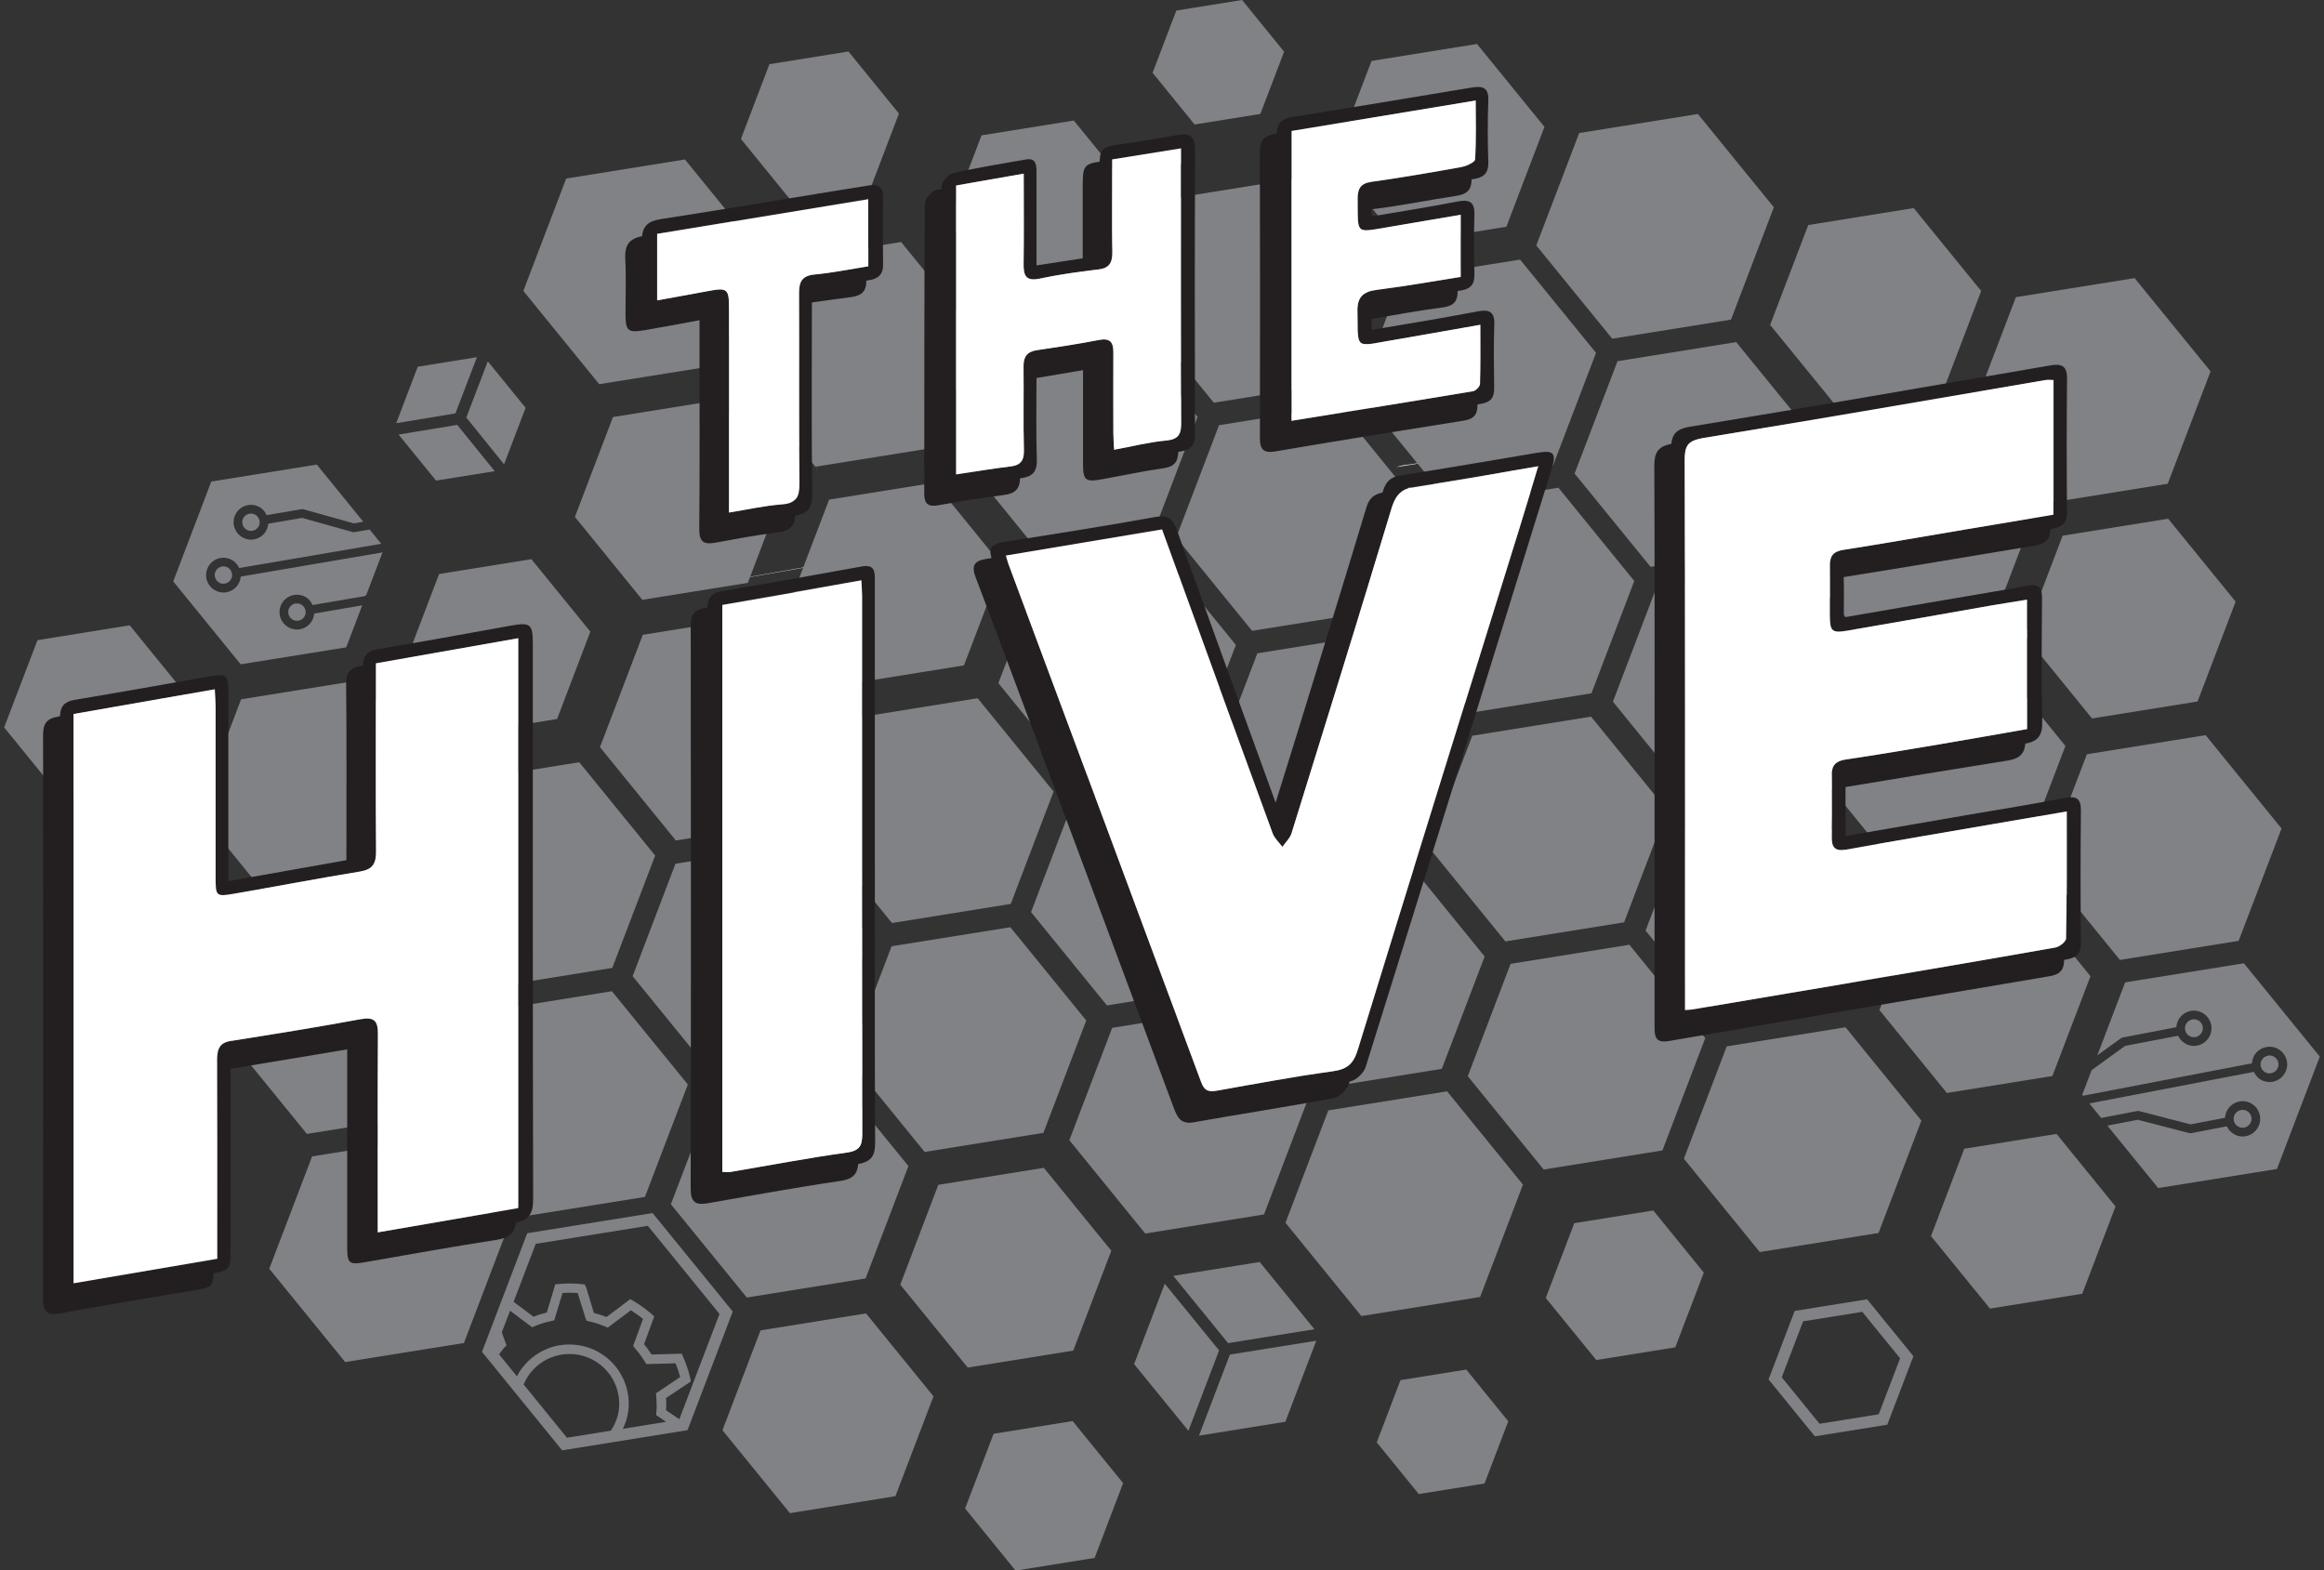 <?xml version="1.0" encoding="UTF-8"?>
<svg id="Layer_1" data-name="Layer 1" xmlns="http://www.w3.org/2000/svg" viewBox="0 0 370 250">
  <rect x="0" y="0" width="370" height="250" fill="#333333" stroke="none"/>
  <defs>
    <style>
      .cls-1 {
        fill: #808285;
      }

      .cls-1, .cls-2, .cls-3, .cls-4 {
        stroke-width: 0px;
      }

      .cls-2 {
        fill: none;
      }

      .cls-3 {
        fill: #fff;
      }

      .cls-4 {
        fill: #231f20;
      }
    </style>
  </defs>
  <polygon class="cls-2" points="282.3 200.67 279.07 209.16 284.8 216.2 293.77 214.76 297 206.28 291.27 199.23 282.3 200.67"/>
  <polygon class="cls-2" points="107.15 186.16 90.14 188.89 84.01 204.98 94.88 218.33 111.88 215.6 118.01 199.51 107.15 186.16"/>
  <path class="cls-2" d="M87.22,183.57c.09-.02.19-.03.28-.05-.1.02-.19.03-.28.05h0Z"/>
  <path class="cls-2" d="M44.66,160.18s.01,0,.02,0c0,0-.01,0-.02,0,0,0,0,0,0,0Z"/>
  <path class="cls-2" d="M266.53,66.87c.18-.04.37-.08.58-.12-.21.03-.4.08-.58.12Z"/>
  <path class="cls-2" d="M322.21,142.65c0,.09-.07.2-.14.31.08-.11.13-.22.14-.31Z"/>
  <polygon class="cls-2" points="266.1 66.99 266.1 66.99 266.1 66.99 266.1 66.99"/>
  <path class="cls-3" d="M322.08,142.96c-.06.08-.12.16-.19.24.08-.08.14-.16.19-.24Z"/>
  <path class="cls-3" d="M286.36,88.47c0,1.7,0,3.39,0,5.09,0-1.7,0-3.39,0-5.09Z"/>
  <path class="cls-3" d="M266.1,66.99c.13-.04.28-.08.43-.12-.15.04-.29.08-.43.12Z"/>
  <path class="cls-3" d="M286.66,120.09c.02,2.36.03,4.72-.03,7.09.05-2.36.05-4.72.03-7.09Z"/>
  <path class="cls-2" d="M201.34,125.2c-3.3-8.98-6.56-17.97-9.82-26.97,3.26,8.99,6.52,17.99,9.82,26.97h0Z"/>
  <path class="cls-2" d="M227.9,73.44c1.27-.19,2.54-.4,3.82-.62-1.28.21-2.55.42-3.82.62Z"/>
  <path class="cls-2" d="M222.98,74.16c.24-.06.5-.1.79-.14-.28.04-.54.08-.79.14Z"/>
  <path class="cls-2" d="M234.08,72.42c2.65-.46,5.32-.93,8.08-1.4-2.76.46-5.44.94-8.09,1.4,0,0,0,0,0,0Z"/>
  <path class="cls-3" d="M231.72,72.82s0,0,0,0c-1.28.21-2.55.42-3.82.62-1.38.21-2.76.41-4.13.59-.28.04-.54.08-.79.14-.24.06-.46.12-.67.2,3.14-.5,6.27-1.01,9.41-1.54Z"/>
  <path class="cls-3" d="M223.77,74.03c1.38-.17,2.75-.37,4.13-.59-1.38.21-2.75.41-4.13.59Z"/>
  <path class="cls-3" d="M163.84,70.23c-.08.12-.17.23-.28.32.11-.09.2-.2.28-.32Z"/>
  <polygon class="cls-3" points="163.55 70.55 163.56 70.54 163.55 70.55 163.55 70.55"/>
  <path class="cls-2" d="M214.74,49.11c0,.14,0,.29,0,.42,0-.14,0-.27,0-.42Z"/>
  <path class="cls-2" d="M215.66,52.47c.08.02.17.03.27.03-.1,0-.19-.02-.27-.03Z"/>
  <path class="cls-2" d="M216.4,52.5c.13,0,.26-.02.41-.04-.15.02-.28.03-.41.04Z"/>
  <path class="cls-2" d="M232.38,24.77s-.02.03-.04.04c.01-.01.02-.03.04-.04Z"/>
  <path class="cls-2" d="M214.78,33.75c.04.54.13.91.31,1.15-.18-.24-.27-.6-.31-1.15Z"/>
  <path class="cls-2" d="M219.65,51.97c1.47-.25,2.95-.51,4.44-.77-1.49.26-2.96.52-4.44.77Z"/>
  <path class="cls-2" d="M216.88,52.44c.68-.09,1.57-.27,2.77-.47-1.19.21-2.09.38-2.77.47Z"/>
  <path class="cls-2" d="M214.85,51.43c.06.36.16.62.32.79-.16-.17-.26-.43-.32-.79Z"/>
  <path class="cls-2" d="M214.78,50.6c0,.1,0,.2.02.29,0-.09-.01-.19-.02-.29Z"/>
  <path class="cls-2" d="M216.94,35.18c.41-.06.89-.14,1.47-.24-.56.1-1.07.19-1.47.24Z"/>
  <path class="cls-2" d="M214.75,49.99c0,.1,0,.21,0,.31,0-.1,0-.2,0-.31Z"/>
  <path class="cls-2" d="M214.81,51.09c0,.1.02.19.03.28-.01-.08-.02-.18-.03-.28Z"/>
  <path class="cls-2" d="M215.39,52.39c.06.03.14.06.22.08-.08-.02-.15-.04-.22-.08Z"/>
  <path class="cls-2" d="M229.4,50.27c-1.36.24-2.69.47-4.02.71,1.32-.23,2.66-.47,4.01-.71,0,0,0,0,0,0Z"/>
  <path class="cls-2" d="M214.75,32.72h0c0,.37.01.7.03.97-.02-.28-.03-.6-.03-.97Z"/>
  <path class="cls-2" d="M233.18,58.88s0,0,0,.01c0,0,0,0,0-.01Z"/>
  <path class="cls-2" d="M216.88,35.19c-.63.08-1.07.09-1.38,0,.31.1.76.09,1.38,0Z"/>
  <path class="cls-2" d="M215.48,35.17c-.15-.05-.27-.13-.36-.25.09.11.21.19.36.25Z"/>
  <path class="cls-2" d="M215.36,52.36c-.06-.04-.12-.08-.17-.13.05.05.11.09.17.13Z"/>
  <path class="cls-2" d="M212.17,18.97h.03c6.7-1.11,13.46-2.23,20.43-3.39-6.98,1.16-13.75,2.28-20.46,3.39Z"/>
  <path class="cls-2" d="M230.75,50.03h0c.86-.15,1.71-.3,2.59-.46-.88.15-1.73.3-2.59.46Z"/>
  <path class="cls-2" d="M216.33,52.5c-.12,0-.23.01-.33,0,.1,0,.21,0,.33,0Z"/>
  <path class="cls-3" d="M214.78,33.69s0,.04,0,.06c0-.02,0-.04,0-.06Z"/>
  <path class="cls-3" d="M218.41,34.94c.34-.06.68-.12,1.09-.19-.4.07-.76.13-1.09.19Z"/>
  <path class="cls-3" d="M215.48,35.17s.02,0,.02,0c0,0-.02,0-.02,0Z"/>
  <path class="cls-3" d="M232.53,24.51c0,.08-.06.17-.14.25.08-.09.14-.17.14-.25Z"/>
  <path class="cls-3" d="M233.29,58.54c0,.1-.05.22-.12.34.07-.12.11-.24.12-.34Z"/>
  <path class="cls-3" d="M216.88,35.19s.04,0,.06,0c-.02,0-.04,0-.06,0Z"/>
  <path class="cls-3" d="M216.81,52.45s.05,0,.07,0c-.02,0-.05,0-.07,0Z"/>
  <path class="cls-3" d="M216,52.51s-.05,0-.07,0c.02,0,.04,0,.07,0Z"/>
  <path class="cls-3" d="M224.08,51.2c.43-.08.87-.15,1.3-.23-.44.08-.87.15-1.3.23Z"/>
  <path class="cls-3" d="M215.18,52.23s0-.01-.01-.02c0,0,0,.01.01.02Z"/>
  <path class="cls-3" d="M215.11,34.93s-.01-.02-.02-.03c0,0,.01.02.02.03Z"/>
  <path class="cls-3" d="M216.33,52.5s.05,0,.07,0c-.02,0-.05,0-.07,0Z"/>
  <path class="cls-3" d="M214.79,50.89c0,.07.01.14.02.2,0-.07-.01-.13-.02-.2Z"/>
  <path class="cls-3" d="M214.84,51.37s0,.04.01.06c0-.02,0-.04-.01-.06Z"/>
  <path class="cls-3" d="M214.76,50.3c0,.11,0,.2.01.3,0-.1,0-.19-.01-.3Z"/>
  <path class="cls-3" d="M214.74,49.53c0,.16,0,.32,0,.46,0-.15,0-.3,0-.46Z"/>
  <path class="cls-3" d="M215.36,52.36s.02.02.04.02c-.01,0-.02-.02-.04-.02Z"/>
  <path class="cls-3" d="M215.61,52.46s.03,0,.05.01c-.02,0-.03,0-.05-.01Z"/>
  <path class="cls-2" d="M139.64,172.89s0,.05,0,.08c0-.03,0-.05,0-.08Z"/>
  <path class="cls-2" d="M118.44,92c5.59-.97,11.09-1.94,16.66-2.91-5.57.97-11.07,1.93-16.66,2.91Z"/>
  <path class="cls-2" d="M139.55,173.49s0,.03-.01.05c0-.02,0-.03.01-.05Z"/>
  <polygon class="cls-2" points="135.89 177.33 135.9 177.33 135.9 177.33 135.89 177.33"/>
  <path class="cls-2" d="M139.35,174.01s0-.01.01-.02c0,0,0,.01-.01.02Z"/>
  <path class="cls-3" d="M135.1,89.09c-5.57.97-11.07,1.93-16.66,2.91v.04c6.08-1.03,12.16-2.12,18.23-3.22-.53.09-1.05.18-1.57.27Z"/>
  <path class="cls-3" d="M139.63,172.97c-.02.19-.04.36-.08.52.04-.16.07-.33.08-.52Z"/>
  <path class="cls-3" d="M139.67,172.19c0,.25,0,.48-.03.7.02-.21.03-.44.03-.7Z"/>
  <path class="cls-3" d="M139.53,173.54c-.04.17-.1.32-.17.45.07-.14.13-.29.17-.45Z"/>
  <path class="cls-2" d="M130.04,74.98s0,.01,0,.02c0,0,0-.01,0-.02Z"/>
  <path class="cls-2" d="M130.13,74.27s0,.04,0,.06c0-.02,0-.04,0-.06Z"/>
  <path class="cls-3" d="M130.15,73.48c0,.28,0,.54-.02.79.01-.25.02-.51.02-.79Z"/>
  <path class="cls-3" d="M130.12,74.34c-.02.23-.04.44-.09.64.04-.2.07-.41.09-.64Z"/>
  <g>
    <polygon class="cls-1" points="138.58 29.99 143.12 18.08 135.08 8.2 122.5 10.22 117.96 22.12 126 32.01 138.58 29.99"/>
    <polygon class="cls-1" points="200.66 18.14 204.44 8.23 197.75 0 187.28 1.68 183.5 11.59 190.19 19.82 200.66 18.14"/>
    <polygon class="cls-1" points="114.31 58.14 121.13 40.24 109.05 25.39 90.14 28.43 83.32 46.32 95.4 61.17 114.31 58.14"/>
    <polygon class="cls-1" points="124.55 41.57 117.73 59.46 129.81 74.31 148.72 71.28 155.54 53.38 143.46 38.53 124.55 41.57"/>
    <polygon class="cls-1" points="160.36 46.99 175.05 44.63 180.35 30.73 170.96 19.19 156.27 21.55 150.97 35.45 160.36 46.99"/>
    <polygon class="cls-1" points="187.98 31.38 181.16 49.27 193.25 64.12 212.15 61.09 218.98 43.19 206.89 28.34 187.98 31.38"/>
    <polygon class="cls-1" points="223.03 38.8 239.83 36.1 245.89 20.2 235.15 7 218.36 9.7 212.29 25.6 223.03 38.8"/>
    <polygon class="cls-1" points="256.68 53.93 275.59 50.89 282.41 33 270.32 18.15 251.42 21.18 244.59 39.08 256.68 53.93"/>
    <polygon class="cls-1" points="69.91 91.39 64.61 105.29 74 116.84 88.69 114.48 93.99 100.57 84.6 89.03 69.91 91.39"/>
    <polygon class="cls-1" points="97.59 66.4 91.53 82.3 102.26 95.5 119.06 92.8 125.12 76.9 114.39 63.7 97.59 66.4"/>
    <polygon class="cls-1" points="132 79.55 125.94 95.44 136.67 108.64 153.47 105.94 159.53 90.04 148.8 76.85 132 79.55"/>
    <polygon class="cls-1" points="159.67 54.56 152.85 72.45 164.93 87.3 183.84 84.27 190.66 66.37 178.58 51.52 159.67 54.56"/>
    <polygon class="cls-1" points="194.08 67.7 187.26 85.59 199.34 100.44 218.25 97.41 225.07 79.51 212.99 64.66 194.08 67.7"/>
    <polygon class="cls-1" points="223.11 44.36 216.28 62.26 228.37 77.11 247.27 74.07 254.1 56.18 242.01 41.33 223.11 44.36"/>
    <polygon class="cls-1" points="257.52 57.51 250.69 75.4 262.78 90.25 281.68 87.22 288.51 69.32 276.42 54.47 257.52 57.51"/>
    <polygon class="cls-1" points="292.56 64.92 309.36 62.23 315.42 46.33 304.68 33.13 287.89 35.83 281.82 51.73 292.56 64.92"/>
    <polygon class="cls-1" points="326.21 80.06 345.12 77.02 351.94 59.13 339.85 44.28 320.95 47.31 314.12 65.21 326.21 80.06"/>
    <polygon class="cls-1" points="62.56 141.05 69.38 123.16 57.3 108.3 38.39 111.34 31.57 129.23 43.66 144.09 62.56 141.05"/>
    <polygon class="cls-1" points="78.58 157.15 97.48 154.11 104.31 136.22 92.22 121.36 73.32 124.4 66.49 142.29 78.58 157.15"/>
    <polygon class="cls-1" points="20.65 99.56 5.97 101.92 .66 115.82 10.05 127.36 24.74 125 30.04 111.1 20.65 99.56"/>
    <polygon class="cls-1" points="102.34 101.07 95.52 118.96 107.6 133.82 126.51 130.78 133.33 112.88 121.25 98.03 102.34 101.07"/>
    <polygon class="cls-1" points="136.75 114.21 129.93 132.1 142.01 146.96 160.92 143.92 167.74 126.03 155.65 111.17 136.75 114.21"/>
    <polygon class="cls-1" points="165.77 90.88 158.95 108.77 171.03 123.62 189.94 120.59 196.76 102.69 184.68 87.84 165.77 90.88"/>
    <polygon class="cls-1" points="200.18 104.02 193.36 121.91 205.44 136.77 224.35 133.73 231.17 115.83 219.09 100.98 200.18 104.02"/>
    <polygon class="cls-1" points="253.37 110.39 260.19 92.5 248.11 77.65 229.2 80.68 222.38 98.58 234.46 113.43 253.37 110.39"/>
    <polygon class="cls-1" points="287.78 123.54 294.6 105.64 282.52 90.79 263.61 93.83 256.79 111.72 268.87 126.57 287.78 123.54"/>
    <polygon class="cls-1" points="292.64 70.49 285.81 88.39 297.9 103.24 316.8 100.2 323.63 82.31 311.54 67.46 292.64 70.49"/>
    <polygon class="cls-1" points="349.87 111.69 355.93 95.79 345.19 82.59 328.39 85.29 322.33 101.19 333.07 114.39 349.87 111.69"/>
    <polygon class="cls-1" points="67.76 177.51 74.59 159.61 62.5 144.76 43.59 147.8 36.77 165.69 48.86 180.54 67.76 177.51"/>
    <polygon class="cls-1" points="83.78 193.6 102.68 190.57 109.51 172.67 97.42 157.82 78.52 160.86 71.69 178.75 83.78 193.6"/>
    <polygon class="cls-1" points="112.8 170.27 131.71 167.23 138.53 149.34 126.45 134.48 107.54 137.52 100.72 155.42 112.8 170.27"/>
    <polygon class="cls-1" points="166.12 180.37 172.94 162.48 160.86 147.63 141.95 150.66 135.13 168.56 147.21 183.41 166.12 180.37"/>
    <polygon class="cls-1" points="195.14 157.04 201.96 139.15 189.88 124.29 170.97 127.33 164.15 145.22 176.23 160.08 195.14 157.04"/>
    <polygon class="cls-1" points="229.55 170.18 236.37 152.29 224.29 137.43 205.38 140.47 198.56 158.37 210.64 173.22 229.55 170.18"/>
    <polygon class="cls-1" points="258.57 146.85 265.39 128.96 253.31 114.1 234.4 117.14 227.58 135.03 239.67 149.89 258.57 146.85"/>
    <polygon class="cls-1" points="292.98 159.99 299.8 142.1 287.72 127.24 268.81 130.28 261.99 148.17 274.08 163.03 292.98 159.99"/>
    <polygon class="cls-1" points="322 136.66 328.83 118.77 316.74 103.91 297.84 106.95 291.01 124.84 303.1 139.7 322 136.66"/>
    <polygon class="cls-1" points="356.41 149.8 363.24 131.91 351.15 117.05 332.25 120.09 325.42 137.98 337.51 152.84 356.41 149.8"/>
    <polygon class="cls-1" points="68.6 181.08 49.69 184.12 42.87 202.01 54.95 216.86 73.86 213.83 80.68 195.93 68.6 181.08"/>
    <polygon class="cls-1" points="137.81 203.55 144.63 185.66 132.54 170.81 113.64 173.84 106.81 191.74 118.9 206.59 137.81 203.55"/>
    <polygon class="cls-1" points="170.87 215.04 176.93 199.14 166.19 185.94 149.39 188.64 143.33 204.54 154.07 217.74 170.87 215.04"/>
    <polygon class="cls-1" points="201.24 193.36 208.06 175.47 195.98 160.61 177.07 163.65 170.25 181.54 182.33 196.4 201.24 193.36"/>
    <polygon class="cls-1" points="235.65 206.5 242.47 188.61 230.39 173.76 211.48 176.79 204.66 194.69 216.74 209.54 235.65 206.5"/>
    <polygon class="cls-1" points="264.67 183.17 271.49 165.28 259.41 150.42 240.5 153.46 233.68 171.35 245.76 186.21 264.67 183.17"/>
    <polygon class="cls-1" points="305.9 178.42 293.82 163.56 274.91 166.6 268.09 184.49 280.17 199.35 299.08 196.31 305.9 178.42"/>
    <polygon class="cls-1" points="326.76 171.32 332.82 155.43 322.08 142.23 305.28 144.93 299.22 160.82 309.96 174.02 326.76 171.32"/>
    <polygon class="cls-1" points="137.88 209.12 121.08 211.82 115.02 227.72 125.76 240.92 142.56 238.22 148.62 222.32 137.88 209.12"/>
    <polygon class="cls-1" points="158.19 228.28 153.65 240.18 161.69 250.07 174.27 248.05 178.81 236.14 170.77 226.26 158.19 228.28"/>
    <polygon class="cls-1" points="222.97 219.74 219.19 229.65 225.88 237.88 236.35 236.2 240.13 226.29 233.44 218.06 222.97 219.74"/>
    <polygon class="cls-1" points="250.64 194.75 246.1 206.66 254.14 216.54 266.72 214.52 271.26 202.62 263.22 192.73 250.64 194.75"/>
    <path class="cls-1" d="M285.73,208.72l-4.16,10.91,7.37,9.06,11.53-1.85,4.16-10.91-7.37-9.06-11.53,1.85ZM299.11,225.18l-9.42,1.51-6.02-7.4,3.4-8.91,9.42-1.51,6.02,7.4-3.4,8.91Z"/>
    <polygon class="cls-1" points="312.73 182.9 307.43 196.81 316.82 208.35 331.51 205.99 336.81 192.09 327.42 180.54 312.73 182.9"/>
    <polygon class="cls-1" points="63.46 69.19 69.42 76.52 78.76 75.02 72.8 67.65 63.46 69.19"/>
    <polygon class="cls-1" points="75.93 56.87 66.51 58.39 63.08 67.38 72.51 65.82 75.93 56.87"/>
    <polygon class="cls-1" points="80.25 73.93 83.68 64.93 77.66 57.53 74.24 66.48 80.25 73.93"/>
    <polygon class="cls-1" points="209.27 211.64 200.55 200.93 186.8 203.14 195.52 213.85 209.27 211.64"/>
    <polygon class="cls-1" points="185.44 204.39 180.56 217.19 189.21 227.81 194.09 215.01 185.44 204.39"/>
    <polygon class="cls-1" points="209.56 213.47 195.81 215.67 190.89 228.58 204.64 226.37 209.56 213.47"/>
    <path class="cls-1" d="M349.56,165.11c.77-.15,1.28-.89,1.13-1.67-.13-.68-.73-1.15-1.4-1.15-.09,0-.18,0-.27.03-.77.15-1.28.89-1.13,1.67.15.77.89,1.26,1.67,1.13Z"/>
    <path class="cls-1" d="M361.6,170.87c.77-.15,1.28-.89,1.13-1.67-.13-.68-.73-1.15-1.4-1.15-.09,0-.18,0-.27.03-.77.15-1.28.89-1.13,1.67.07.37.29.7.6.91.31.21.69.29,1.07.22Z"/>
    <path class="cls-1" d="M357.25,153.37l-18.91,3.04-4.43,11.62,3.76-2.72c.08-.06.18-.1.28-.12l8.54-1.64c.08-1.25.98-2.34,2.26-2.59,1.5-.3,2.99.71,3.29,2.23.29,1.52-.71,2.99-2.23,3.29-.18.03-.35.05-.53.05-1.09,0-2.04-.65-2.51-1.62l-8.42,1.61-5.35,3.87-1.49,3.91.13.16,26.89-5.16c.03-.5.18-.98.47-1.41.42-.62,1.06-1.04,1.8-1.18,1.51-.3,2.99.71,3.29,2.23.29,1.52-.71,2.99-2.23,3.29-.18.03-.36.05-.53.05-.56,0-1.1-.16-1.57-.48-.42-.29-.71-.69-.92-1.14l-26.2,5.03,1.88,2.31,5.73-1.1c.1-.02.2-.02.3,0l8.2,2.12,5.49-1.05c.08-1.25.98-2.34,2.27-2.59.73-.14,1.49.01,2.1.43.62.42,1.04,1.06,1.18,1.8.29,1.52-.71,2.99-2.23,3.29-.18.03-.36.05-.53.05-1.08,0-2.04-.65-2.5-1.62l-5.67,1.09s-.09.01-.13.01c-.06,0-.12,0-.17-.02l-8.2-2.12-4.85.93,8.09,9.94,18.91-3.04,6.82-17.89-12.08-14.85Z"/>
    <path class="cls-1" d="M357.31,179.53c.77-.15,1.28-.9,1.13-1.67-.13-.68-.73-1.15-1.4-1.15-.09,0-.18,0-.27.03-.77.15-1.28.89-1.13,1.67.15.77.89,1.26,1.67,1.13Z"/>
    <path class="cls-1" d="M39.72,81.79c-.36.06-.68.26-.9.56-.21.3-.3.67-.23,1.03.13.75.85,1.26,1.6,1.13.36-.06.68-.26.9-.56.21-.3.3-.67.23-1.03s-.26-.68-.56-.9c-.3-.21-.67-.3-1.03-.23Z"/>
    <path class="cls-1" d="M35.57,90.18c-.08,0-.16,0-.23.02-.36.06-.68.26-.9.56-.21.3-.3.67-.23,1.03h0c.06.36.26.68.56.9.3.21.66.3,1.03.23.75-.13,1.26-.84,1.13-1.6-.12-.67-.7-1.15-1.36-1.15Z"/>
    <path class="cls-1" d="M49.53,99.06c-.43.6-1.07,1.01-1.79,1.13-.16.03-.31.04-.47.04-1.32,0-2.5-.96-2.73-2.3h0c-.26-1.51.76-2.94,2.27-3.2.73-.12,1.46.04,2.07.47.41.29.68.69.88,1.13l8.29-1.41.26-.18,2.59-6.79-22.57,3.85c-.11,1.23-1.02,2.28-2.28,2.5-.16.03-.31.04-.47.04-.57,0-1.12-.18-1.6-.51-.6-.43-1-1.06-1.13-1.79-.12-.73.04-1.46.47-2.07.43-.6,1.07-1.01,1.79-1.13,1.27-.22,2.48.48,2.98,1.6l22.61-3.86-1.84-2.27-2.45.42s-.08,0-.12,0c-.06,0-.13,0-.19-.03l-8-2.24-5.39.92c-.04.49-.2.96-.49,1.37-.43.6-1.06,1.01-1.79,1.13-.16.03-.31.04-.47.04-1.32,0-2.5-.96-2.73-2.3-.12-.73.04-1.46.47-2.07.43-.6,1.06-1.01,1.79-1.13.73-.12,1.46.04,2.07.47.41.29.68.69.88,1.13l5.58-.95c.1-.02.2-.01.3.02l8,2.24,1.52-.26-7.4-9.1-16.8,2.7-6.06,15.9,10.74,13.2,16.8-2.7,2.55-6.69-7.65,1.31c-.04.49-.2.96-.49,1.37Z"/>
    <path class="cls-1" d="M47.04,96.09c-.75.13-1.26.84-1.13,1.6.13.75.84,1.26,1.6,1.13.36-.06.68-.26.9-.56.21-.3.3-.67.23-1.03-.06-.36-.26-.68-.56-.9-.3-.21-.67-.3-1.03-.23Z"/>
    <path class="cls-1" d="M103.9,193.14l-19.96,3.21-7.2,18.89,12.76,15.68,19.96-3.21,7.2-18.89-12.76-15.68ZM101.09,214.68c.27.3.53.62.78.95.25.33.48.68.7,1.03l.35.53,4.63-.13s.04.09.06.14c.11.28.21.56.31.84.09.28.18.56.26.85.03.12.07.24.1.37l-3.85,2.58.04.45c.04.39.06.78.06,1.17l.02.46c0,.27-.02.54-.05.81l-.02.47h0s-.01.12-.01.12l1.59,1.06-6.9,1.11c.58-1.19.93-2.51.94-3.92v-.13c-.02-2.81-1.28-5.45-3.46-7.24-.46-.38-.96-.71-1.5-1.01-2.46-1.33-5.52-1.49-8.1-.41-1.83.76-3.4,2.11-4.44,3.79-.11.18-.19.39-.29.58l-2.85-3.51c.27-.38.54-.76.85-1.11l.34-.31-.76-2.08,1.32-3.45,3.51,2.63.4-.17c.86-.36,1.76-.64,2.68-.83l.44-.09,1.32-4.37c.22-.01.46-.02.79-.03h.74c.29.01.59.02.88.04l1.24,3.97.18.45.41.09c.41.09.81.2,1.21.33.4.13.8.28,1.19.44l.56.24,3.68-2.77c.18.11.35.22.52.34.24.16.48.33.72.5.23.17.46.36.69.54,0,0,0,0,0,0l-1.57,4.31.3.34ZM83.36,220.45c.16-.37.33-.74.54-1.08.87-1.42,2.19-2.55,3.73-3.19.96-.4,1.99-.6,3.04-.6,1.31,0,2.61.33,3.78.96.44.24.86.52,1.24.84,1.83,1.5,2.88,3.71,2.9,6.13v.05c-.01,1.57-.52,3.01-1.34,4.23l-6.99,1.12-6.89-8.48ZM108.15,225.96l-2.1-1.41v-.13s0,0,0,0c.02-.32.03-.64.03-.97l-.03-.76h-.02s0-.06,0-.09l3.95-2.64-.08-.48-.03-.14c-.07-.28-.14-.57-.22-.85-.09-.31-.18-.62-.29-.92-.1-.31-.21-.61-.34-.91-.09-.22-.18-.44-.28-.66l-.21-.47-4.78.13-.1-.14h-.01c-.17-.27-.36-.53-.54-.78-.18-.24-.37-.48-.56-.71l1.62-4.44-.39-.34c-.14-.13-.29-.25-.44-.38-.24-.2-.49-.4-.74-.58-.25-.19-.51-.37-.78-.55-.26-.18-.53-.35-.79-.5l-.68-.39-3.78,2.84-.13-.05h-.01c-.31-.11-.62-.22-.94-.33-.31-.1-.62-.19-.93-.27l-1.22-4.04-.25-.49-.5-.06c-.16-.02-.32-.04-.49-.05-.32-.02-.64-.04-.96-.04h-.51s-.25,0-.25,0h-.2c-.32,0-.63.02-.95.05l-.81.07-1.36,4.5c-.72.17-1.43.39-2.12.66l-3.16-2.37,3.52-9.23,17.85-2.87,11.41,14.03-6.41,16.8Z"/>
  </g>
  <g>
    <g>
      <path class="cls-4" d="M84.83,102.71c0-3.43-.32-3.67-3.71-3.06-6.93,1.25-13.86,2.52-20.81,3.68-1.72.29-2.46.93-2.52,2.64-.05,0-.1.02-.15.03-1.82.3-2.55.99-2.53,2.92.09,9.2.04,18.4.04,27.61v.43c-6.3,1.12-12.47,2.21-18.8,3.33v-2.82c0-9.04,0-18.09,0-27.13,0-2.93-.23-3.12-3.12-2.62-7.1,1.24-14.19,2.52-21.29,3.7-1.65.27-2.33.99-2.39,2.62-.09.02-.18.03-.28.05-1.72.29-2.41,1.03-2.41,2.82.04,29.99.04,59.97,0,89.96,0,2.05.63,2.62,2.68,2.25,7.01-1.29,14.04-2.45,21.07-3.62,2.93-.49,3.35-.55,3.41-2.79,2.63-.46,2.68-.71,2.68-3.93,0-9.52,0-19.04,0-28.56,0-.02,0-.04,0-.05,6.06-.99,12.14-2.02,18.58-3.09v2.91c0,9.52,0,19.04,0,28.56,0,2.67.31,2.86,2.93,2.4,6.94-1.21,13.88-2.47,20.84-3.54,1.99-.31,2.88-1.05,3.1-2.75,2-.41,2.73-1.39,2.73-3.64-.07-29.43-.05-58.86-.05-88.3ZM37.53,167.86s0,0,0,0c0,0,.01,0,.02,0,0,0-.01,0-.02,0ZM82.51,192.37c-.1.02-.2.03-.3.05-7.35,1.27-14.58,2.52-22.07,3.81v-2.74c0-9.6-.03-19.2.03-28.8.01-2.08-.53-2.82-2.78-2.4-6.85,1.27-13.73,2.37-20.62,3.46-1.7.27-2.13,1.19-2.19,2.59,0,.14-.01.28-.01.43.04,9.6.02,19.2.02,28.8v2.87c-7.65,1.3-15.18,2.59-22.88,3.9v-90.64c7.33-1.29,14.76-2.59,22.49-3.94.05,1.13.12,1.96.13,2.8,0,9.04,0,18.09,0,27.13,0,3.01.06,3.11,2.88,2.63,6.71-1.16,13.4-2.45,20.12-3.54,2.02-.33,2.56-1.29,2.54-3.2-.07-9.04-.03-18.09-.03-27.13v-2.8c7.61-1.34,15.06-2.66,22.67-4v90.74Z"/>
      <path class="cls-4" d="M331.3,129.13c.02-1.98-.67-2.45-2.58-2.08-5.21,1.01-10.45,1.84-15.68,2.74-6.38,1.1-12.76,2.21-19.22,3.32v-7.8c8.59-1.42,17.18-2.85,25.79-4.21,1.84-.29,2.69-1.02,2.84-2.7,1.96-.35,2.73-1.26,2.69-3.42-.15-6.58-.08-13.17-.03-19.75.01-1.68-.54-2.3-2.27-1.98-5.22.95-10.46,1.8-15.69,2.7-4.42.76-8.85,1.53-13.6,2.35,0-2.34.05-4.39-.02-6.42,10.15-1.6,20.27-3.35,30.4-5,1.64-.27,2.47-.89,2.49-2.63.06,0,.11-.02.17-.03,1.67-.27,2.52-.91,2.5-2.75-.07-7.06-.07-14.12,0-21.18.02-2.06-.88-2.41-2.65-2.11-19.12,3.29-38.23,6.63-57.37,9.76-2.14.35-2.82,1.15-2.98,2.73-2.26.45-2.72,1.49-2.71,3.65.07,14.91.04,29.83.04,44.74s0,29.51,0,44.27c0,1.59.02,2.81,2.3,2.42,20.21-3.49,40.43-6.92,60.65-10.33,1.57-.27,2.25-.98,2.26-2.59.13-.02.27-.05.4-.07,1.61-.27,2.29-1,2.27-2.69-.07-6.98-.07-13.96,0-20.94ZM328.98,149.45c0,.1-.06.21-.14.33-.05.08-.12.16-.2.25-.36.38-.94.75-1.37.83-11.15,1.97-22.31,3.86-33.47,5.76-8.12,1.38-16.24,2.74-24.36,4.11-.29.05-.6.05-1.14.09v-2.68c0-28.32.03-56.65-.05-84.97,0-1.86.38-2.71,1.83-3.17h0s0,0,0,0c.14-.04.29-.09.45-.12.19-.05.39-.09.61-.13,18.21-2.97,36.38-6.14,54.57-9.24.37-.06.76,0,1.25,0v21.44c-4.68.78-9.35,1.57-14.01,2.35-6.48,1.09-12.96,2.23-19.45,3.25-1.6.25-2.17.98-2.14,2.51.01.84.01,1.67.01,2.51h0c0,1.78,0,3.56,0,5.34.01,2.64.28,2.93,2.9,2.48,7.65-1.3,15.29-2.67,22.94-4.01,1.78-.31,3.57-.59,5.55-.91v20.61c-4.66.81-9.39,1.66-14.13,2.46-4.92.83-9.84,1.66-14.78,2.39-1.57.23-2.2.97-2.18,2.51,0,.77.01,1.54.02,2.32h0c.02,2.48.03,4.96-.03,7.44-.04,1.77.52,2.4,2.39,2.06,7.87-1.43,15.75-2.75,23.63-4.11,3.72-.64,7.43-1.27,11.42-1.96,0,6.97.04,13.62-.08,20.26Z"/>
      <path class="cls-4" d="M244.91,72.06c-7.26,1.22-14.51,2.48-21.79,3.61-1.64.25-2.44.88-2.94,2.51-.02.08-.05.16-.07.24-1.39.29-2.14.92-2.59,2.43-3.57,11.88-7.25,23.74-10.9,35.6-1.14,3.71-2.31,7.43-3.53,11.35-5.24-14.43-10.49-28.85-15.68-43.3-.63-1.74-1.32-2.57-3.42-2.19-8.1,1.46-16.24,2.73-24.37,4.03-1.74.28-2.23,1-1.76,2.52-.3.05-.6.1-.9.14-1.89.3-2.32,1.11-1.63,2.92,3.68,9.68,7.28,19.39,10.9,29.09,6.88,18.45,13.77,36.89,20.63,55.35.57,1.53,1.13,2.69,3.18,2.33,7.4-1.32,14.84-2.45,22.23-3.84.96-.18,2.19-1.34,2.49-2.29.04-.12.07-.24.11-.36.02,0,.04,0,.06-.01.96-.18,2.19-1.34,2.49-2.29,9.94-31.76,19.79-63.54,29.64-95.33.75-2.4.27-2.91-2.16-2.5ZM242.03,83.76c-8.63,27.79-17.3,55.56-25.84,83.37-.68,2.23-1.67,3.12-3.96,3.43-6.11.85-12.19,1.97-18.27,3.06-1.32.24-2.13.25-2.7-1.3-10.19-27.51-20.45-55-30.69-82.5-.13-.35-.22-.72-.41-1.37,8.31-1.39,16.48-2.76,24.87-4.16,2.25,6.21,4.48,12.36,6.72,18.51,3.43,9.44,6.85,18.89,10.31,28.32.19.52.38,1.04.57,1.56.3.8,1.02,1.44,1.55,2.16.5-.72,1.21-1.37,1.46-2.17,5.35-17.21,10.7-34.42,15.9-51.67.61-2.01,1.38-3.03,3.25-3.47.25-.06.53-.11.82-.15,1.45-.18,2.89-.39,4.34-.62,1.33-.21,2.67-.42,4.01-.65.82-.14,1.65-.28,2.47-.42,2.78-.48,5.59-.98,8.49-1.47-1.03,3.38-1.94,6.46-2.89,9.52Z"/>
      <path class="cls-4" d="M190.27,23.88c.01-2.29-.93-2.72-2.89-2.37-2.81.51-5.62.97-8.44,1.38-3.22.47-3.77.56-3.87,2.84-2.68.43-2.69.83-2.69,4.38,0,3.66,0,7.34,0,11.02-2.44.38-4.81.74-7.36,1.13v-2.85c0-4.05-.01-8.09,0-12.14,0-1.18-.19-2.14-1.68-1.88-3.9.68-7.81,1.31-11.67,2.2-.75.17-1.77,1.43-1.77,2.2,0,.1,0,.19,0,.29-.3.07-.6.11-.89.18-.75.17-1.77,1.43-1.77,2.2-.1,15.39-.07,30.78-.09,46.17,0,1.58.64,2.11,2.22,1.82,3.43-.61,6.87-1.2,10.33-1.62,1.81-.22,2.65-.85,2.7-2.67,1.89-.24,2.73-.92,2.67-3-.12-4.27-.07-8.57-.05-12.97,2.43-.41,4.86-.83,7.41-1.26,0,5.15,0,10.06,0,14.96,0,2.57.39,2.89,2.95,2.43,3.27-.58,6.53-1.3,9.82-1.76,1.73-.24,2.35-1.01,2.39-2.62.09-.01.18-.03.27-.05,1.8-.25,2.41-1.06,2.4-2.81-.04-15.07-.06-30.14.02-45.22ZM185.64,70.13c-2.66.24-5.29.91-8.25,1.46-.05-1.03-.12-1.86-.12-2.68-.01-4.28-.02-8.57,0-12.85,0-1.64-.58-2.28-2.33-1.94-3.26.64-6.55,1.13-9.84,1.62-1.54.23-2.15,1.03-2.13,2.57.05,4.44-.07,8.89.06,13.32,0,.24,0,.45-.02.65,0,.05-.01.09-.02.13-.02.15-.04.3-.08.43-.01.04-.02.07-.03.11-.04.13-.1.26-.17.37-.01.02-.02.04-.04.06-.08.12-.18.24-.29.33,0,0,0,0,0,.01h0c-.33.28-.81.46-1.49.53-2.83.33-5.63.81-8.66,1.27V29.53c3.46-.61,6.94-1.21,10.77-1.88,0,5.05.05,9.73-.02,14.4-.03,1.94.45,2.77,2.62,2.3,1.2-.26,2.41-.47,3.62-.67,1.05-.18,2.11-.32,3.17-.46,0,0,0,0,0,0,.79-.1,1.57-.22,2.36-.3,1.9-.19,2.37-1.11,2.35-2.8-.06-4.04-.02-8.09-.02-12.13,0-.84,0-1.68,0-2.57v-.04c3.73-.6,7.15-1.15,10.97-1.76v2.49c0,13.72-.03,27.44.04,41.16,0,1.84-.41,2.67-2.42,2.85Z"/>
      <path class="cls-4" d="M237.91,51.58c.06-1.96-.89-2.32-2.5-2.03-2.26.41-4.51.84-6.78,1.24-3.38.59-6.77,1.14-10.24,1.73v-1.74c3.79-.66,7.53-1.33,11.27-1.83,1.78-.24,2.42-.94,2.41-2.62.09-.01.17-.03.26-.04,1.82-.25,2.46-.97,2.41-2.73-.08-3.09-.1-6.19,0-9.28.07-2.12-.75-2.57-2.73-2.19-4.42.87-8.88,1.56-13.49,2.35-.1-.41-.17-.77-.22-1.11,4.53-.52,9.02-1.47,13.53-2.14,1.66-.25,2.46-.9,2.45-2.63.07-.01.14-.02.22-.03,1.71-.25,2.51-.93,2.45-2.76-.11-3.25-.12-6.5,0-9.75.08-2.1-.9-2.37-2.65-2.08-9.52,1.6-19.05,3.16-28.58,4.7-1.61.26-2.39.98-2.45,2.63-.07.01-.14.02-.22.04-1.68.27-2.48,1.01-2.47,2.81.04,15.23.03,30.45.01,45.68,0,1.76.59,2.39,2.46,2.07,9.99-1.7,19.99-3.32,30-4.9,1.58-.25,2.19-.94,2.17-2.48,0-.03,0-.07,0-.1.16-.03.33-.05.49-.08,1.58-.25,2.19-.94,2.17-2.48-.04-3.41-.09-6.82.02-10.23ZM235.61,61.12c0,.11-.05.23-.12.36,0,0,0,0,0,.01-.21.37-.64.76-.97.81-9.59,1.6-19.19,3.14-28.92,4.71V20.88c2.62-.43,5.24-.87,7.87-1.3h-.03c7.04-1.16,14.15-2.34,21.48-3.55,0,3.29.1,6.34-.1,9.38,0,.09-.07.18-.15.27-.01.01-.02.03-.04.04-.4.39-1.36.78-1.99.9-4.75.86-9.51,1.68-14.3,2.35-1.76.25-2.22,1.11-2.2,2.7.01.95,0,1.71.01,2.36,0,.39.01.73.03,1.02,0,.02,0,.04,0,.07.04.57.13.96.33,1.2,0,0,.01.02.02.03.1.12.22.2.38.26,0,0,.02,0,.02,0,.33.11.79.09,1.45,0,.02,0,.04,0,.06,0,.42-.06.95-.15,1.55-.25.35-.06.73-.13,1.15-.2,3.74-.64,7.48-1.27,11.4-1.94v9.89c-4.49.71-8.92,1.51-13.37,2.08-2.23.29-3.13,1.15-3.07,3.51.02.58.02,1.08.03,1.54,0,.15,0,.29,0,.44,0,.17,0,.33.01.48,0,.11,0,.22,0,.32,0,.11,0,.21.01.32,0,.1,0,.21.02.31,0,.08.01.14.02.22,0,.1.02.2.03.29,0,.02,0,.04.01.06.06.38.16.65.33.83,0,0,0,.01.01.02.05.05.12.1.18.14.01,0,.02.02.04.02.07.03.14.06.23.08.02,0,.04,0,.05.01.09.02.18.03.28.03.02,0,.05,0,.07,0,.11,0,.22,0,.35,0,.02,0,.05,0,.08,0,.13-.01.27-.02.43-.04.02,0,.05,0,.07-.01.71-.1,1.65-.28,2.91-.5,1.55-.27,3.1-.54,4.66-.81.45-.08.91-.16,1.37-.24,1.39-.24,2.79-.49,4.22-.74,0,0,0,0,0,0,.47-.08.94-.17,1.42-.25h0c.9-.16,1.8-.32,2.72-.48,0,3.29.04,6.35-.05,9.41Z"/>
      <path class="cls-4" d="M139.28,137.59v-13.32c0-10.55,0-21.09,0-31.64,0-1.41.13-2.84-2.07-2.44-7.4,1.34-14.8,2.68-22.21,3.92-1.68.28-2.31,1-2.36,2.61-.1.02-.2.04-.3.05-1.76.29-2.37,1.05-2.37,2.82.04,29.9.05,59.79-.01,89.69,0,2.15.81,2.63,2.7,2.3,7.02-1.22,14.02-2.52,21.06-3.54,2.05-.3,2.77-1.06,2.91-2.71,2.15-.38,2.71-1.34,2.7-3.49-.08-14.75-.04-29.5-.04-44.25ZM133.33,185.87s0,0,0,0h0s0,0,0,0ZM137.26,181.2s0,.06-.01.08c-.02.2-.05.38-.09.55,0,.02,0,.03-.01.05-.04.17-.11.33-.18.48,0,0,0,.01-.01.02-.33.6-.95.95-2.15,1.11-6.19.85-12.34,2.04-18.51,3.08-.37.06-.77,0-1.3,0v-90.32c5.87-1.02,11.64-2.03,17.49-3.05,1.55-.27,3.07-.54,4.64-.81.05.92.12,1.68.12,2.43,0,28.55-.01,57.09.04,85.64,0,.27,0,.5-.03.73Z"/>
      <path class="cls-4" d="M138.41,29.52c-2.03.34-4.06.64-6.09.97-9.06,1.48-18.11,3.01-27.18,4.41-1.93.3-2.77,1.11-2.91,2.71-2.08.39-2.8,1.45-2.68,3.61.16,2.92.03,5.86.04,8.8.02,2.7.36,3,3.11,2.54,2.8-.47,5.59-1.01,8.67-1.58v3.05c0,10.07.05,20.13-.04,30.2-.02,2.02.71,2.51,2.52,2.18,3.27-.59,6.54-1.24,9.84-1.61,2.01-.22,2.78-1,2.93-2.71,2.08-.31,2.72-1.29,2.69-3.48-.12-10.07-.05-20.13-.05-30.2v-.25c2.13-.3,4.14-.59,6.15-.84,1.53-.19,2.53-.77,2.51-2.52,0-.04,0-.08,0-.12.05,0,.1-.01.16-.02,1.53-.19,2.53-.77,2.51-2.52-.04-3.57-.04-7.13,0-10.7.02-1.55-.63-2.19-2.18-1.93ZM138.25,42.38c-2.82.45-5.67,1.04-8.54,1.31-2,.19-2.49,1.13-2.48,2.93.05,10.06-.04,20.13.07,30.19,0,.3,0,.57-.02.83,0,.02,0,.04,0,.07-.02.24-.05.46-.09.67,0,0,0,.01,0,.02-.24,1.13-.91,1.77-2.65,1.89-2.73.19-5.43.81-8.46,1.3v-2.88c0-9.91,0-19.81,0-29.72,0-3.03-.29-3.24-3.33-2.66-2.64.5-5.28.97-8.11,1.48v-10.6h0c11.09-1.83,22.28-3.66,33.63-5.53v10.68Z"/>
    </g>
    <g>
      <path class="cls-3" d="M59.84,105.63v2.8c0,9.04-.04,18.09.03,27.13.01,1.91-.52,2.87-2.54,3.2-6.72,1.1-13.41,2.39-20.12,3.54-2.81.48-2.88.38-2.88-2.63,0-9.04,0-18.09,0-27.13,0-.83-.07-1.67-.13-2.8-7.73,1.36-15.15,2.66-22.49,3.94v90.64c7.7-1.31,15.23-2.6,22.88-3.9v-2.87c0-9.6.02-19.2-.02-28.8,0-.15,0-.29.01-.43.06-1.39.48-2.32,2.19-2.59,6.88-1.09,13.77-2.19,20.62-3.46,2.25-.42,2.8.32,2.78,2.4-.06,9.6-.03,19.2-.03,28.8v2.74c7.49-1.29,14.72-2.54,22.07-3.81.1-.02.2-.03.3-.05v-90.74c-7.61,1.35-15.06,2.66-22.67,4Z"/>
      <path class="cls-3" d="M329.06,129.19c-3.98.68-7.7,1.32-11.42,1.96-7.88,1.36-15.77,2.68-23.63,4.11-1.87.34-2.43-.29-2.39-2.06.05-2.48.05-4.96.03-7.44h0c0-.77,0-1.55-.02-2.32-.02-1.54.61-2.28,2.18-2.51,4.93-.73,9.86-1.56,14.78-2.39,4.74-.8,9.46-1.64,14.13-2.46v-20.61c-1.97.32-3.76.6-5.55.91-7.65,1.34-15.28,2.71-22.94,4.01-2.61.44-2.88.16-2.9-2.48,0-1.78,0-3.56,0-5.34h0c0-.84,0-1.67-.01-2.51-.03-1.52.54-2.26,2.14-2.51,6.5-1.01,12.97-2.16,19.45-3.25,4.67-.79,9.34-1.57,14.01-2.35v-21.44c-.48,0-.88-.06-1.25,0-18.19,3.1-36.36,6.26-54.57,9.24-.22.04-.42.08-.61.13-.16.04-.31.08-.45.12,0,0,0,0,0,0-1.45.46-1.83,1.31-1.83,3.17.08,28.32.05,56.65.05,84.97v2.68c.54-.04.85-.04,1.14-.09,8.12-1.37,16.25-2.73,24.36-4.11,11.16-1.9,22.33-3.79,33.47-5.76.43-.08,1.01-.44,1.37-.83.08-.08.15-.17.2-.25.07-.11.14-.23.14-.33.12-6.64.08-13.29.08-20.26Z"/>
      <g>
        <path class="cls-3" d="M236.43,75.71c-.83.14-1.66.28-2.48.42-3.22.54-6.44,1.07-9.66,1.58-1.5.5-2.23,1.48-2.77,3.29-5.2,17.25-10.55,34.46-15.9,51.67-.25.8-.96,1.45-1.46,2.17-.53-.72-1.25-1.36-1.55-2.16-.19-.52-.38-1.04-.57-1.56-3.47-9.43-6.88-18.87-10.31-28.32-2.23-6.15-4.46-12.3-6.72-18.51-8.39,1.4-16.56,2.77-24.87,4.16.19.64.28,1.01.41,1.37,10.24,27.5,20.5,54.99,30.69,82.5.57,1.54,1.39,1.53,2.7,1.3,6.08-1.09,12.15-2.21,18.27-3.06,2.29-.32,3.28-1.2,3.96-3.43,8.54-27.81,17.21-55.59,25.84-83.37.95-3.06,1.86-6.13,2.89-9.52-2.9.48-5.71.98-8.48,1.47Z"/>
        <path class="cls-3" d="M224.08,77.75c.07-.01.15-.02.22-.04.16-.05.3-.13.48-.18-.25.06-.49.13-.7.21Z"/>
      </g>
      <path class="cls-3" d="M188.03,26.11v-2.49c-3.82.61-7.24,1.16-10.97,1.76v.04c0,.89,0,1.73,0,2.57,0,4.05-.04,8.09.02,12.13.02,1.69-.44,2.61-2.35,2.8-.79.08-1.57.2-2.36.3,0,0,0,0,0,0-1.06.14-2.11.28-3.17.46-1.21.2-2.42.41-3.62.67-2.17.47-2.65-.37-2.62-2.3.07-4.67.02-9.34.02-14.4-3.82.67-7.3,1.28-10.77,1.88v46.01c3.03-.45,5.83-.93,8.66-1.27.68-.08,1.16-.25,1.49-.54,0,0,0,0,0,0,.11-.1.21-.21.29-.33.01-.02.02-.04.04-.06.07-.11.12-.24.17-.37.01-.04.02-.07.03-.11.04-.13.06-.28.08-.43,0-.05.01-.09.02-.13.02-.2.02-.42.02-.65-.12-4.44,0-8.88-.06-13.32-.02-1.54.59-2.34,2.13-2.57,3.29-.49,6.58-.98,9.84-1.62,1.76-.35,2.34.3,2.33,1.94-.02,4.28-.01,8.57,0,12.85,0,.83.07,1.65.12,2.68,2.96-.54,5.58-1.22,8.25-1.46,2.01-.18,2.43-1.01,2.42-2.85-.07-13.72-.04-27.44-.04-41.16Z"/>
      <path class="cls-3" d="M235.66,51.71c-.92.16-1.82.32-2.72.48-.47.08-.95.17-1.42.25-1.42.25-2.83.5-4.21.74-.45.08-.91.16-1.37.24-1.56.27-3.11.54-4.66.81-1.26.22-2.19.4-2.91.5-.02,0-.05,0-.07.01-.15.02-.3.03-.43.04-.03,0-.05,0-.08,0-.12,0-.24.01-.35,0-.02,0-.05,0-.07,0-.1,0-.2-.02-.28-.03-.02,0-.04,0-.05-.01-.08-.02-.16-.05-.23-.08-.01,0-.02-.02-.04-.02-.07-.04-.13-.08-.18-.14,0,0,0-.01-.01-.02-.17-.18-.27-.45-.33-.83,0-.02,0-.04-.01-.06-.01-.09-.02-.19-.03-.29,0-.07-.02-.14-.02-.22,0-.09-.01-.2-.02-.31,0-.1-.01-.2-.01-.32,0-.1,0-.21,0-.32,0-.15,0-.31-.01-.48,0-.14,0-.29,0-.44,0-.02,0-.04,0-.06,0-.45-.02-.93-.03-1.48-.07-2.35.84-3.22,3.07-3.51,4.46-.58,8.89-1.37,13.37-2.08v-9.89c-3.92.67-7.66,1.3-11.4,1.94-.43.07-.79.14-1.15.2-.61.11-1.12.19-1.55.25-.02,0-.04,0-.06,0-.66.09-1.12.1-1.45,0,0,0-.02,0-.02,0-.16-.05-.28-.14-.38-.26,0,0-.01-.02-.02-.03-.19-.25-.28-.64-.33-1.2,0-.02,0-.04,0-.07-.02-.29-.03-.63-.03-1.02,0-.64,0-1.41-.01-2.36-.02-1.59.44-2.45,2.2-2.7,4.78-.67,9.54-1.49,14.3-2.35.49-.09,1.16-.34,1.63-.63h0c.15-.09.27-.18.37-.27.01-.01.03-.03.04-.04.09-.09.15-.18.15-.27.2-3.04.1-6.09.1-9.38-7.32,1.21-14.42,2.39-21.45,3.55-2.63.44-5.25.87-7.87,1.3v46.14c9.74-1.57,19.34-3.1,28.92-4.71.21-.04.47-.23.69-.45h0c.11-.11.21-.23.28-.36,0,0,0,0,0-.01.07-.13.12-.25.12-.36.09-3.06.05-6.12.05-9.41Z"/>
      <g>
        <path class="cls-3" d="M137.25,94.84c0-.76-.07-1.51-.12-2.43-.86.15-1.7.3-2.56.45h0c-.14.03-.29.05-.43.08-6.38,1.16-12.75,2.3-19.14,3.38v90.28c.53,0,.93.05,1.3,0,6.17-1.04,12.31-2.22,18.51-3.08,1.2-.17,1.82-.51,2.15-1.11,0,0,0-.01.01-.02.08-.14.14-.3.18-.48,0-.02.01-.03.01-.05.04-.17.07-.35.09-.55,0-.03,0-.05.01-.08.02-.22.03-.47.03-.73-.05-28.55-.04-57.09-.04-85.64Z"/>
        <path class="cls-3" d="M132.49,93.21c.55-.1,1.1-.19,1.65-.29h0c-.55.1-1.1.19-1.65.29Z"/>
      </g>
      <path class="cls-3" d="M104.62,37.22h0v10.61c2.83-.52,5.48-.98,8.11-1.48,3.04-.58,3.33-.37,3.33,2.66,0,9.91,0,19.81,0,29.72v2.88c3.03-.49,5.73-1.11,8.46-1.3,1.08-.08,1.72-.37,2.13-.84,0,.01,0,.03,0,.04.26-.29.43-.65.52-1.09,0,0,0-.01,0-.02.04-.21.07-.43.09-.67,0-.02,0-.04,0-.07.02-.26.02-.53.02-.83-.11-10.06-.02-20.13-.07-30.19,0-1.8.49-2.74,2.48-2.93,2.88-.27,5.72-.86,8.54-1.31v-10.68c-11.35,1.87-22.54,3.7-33.63,5.53Z"/>
    </g>
  </g>
</svg>